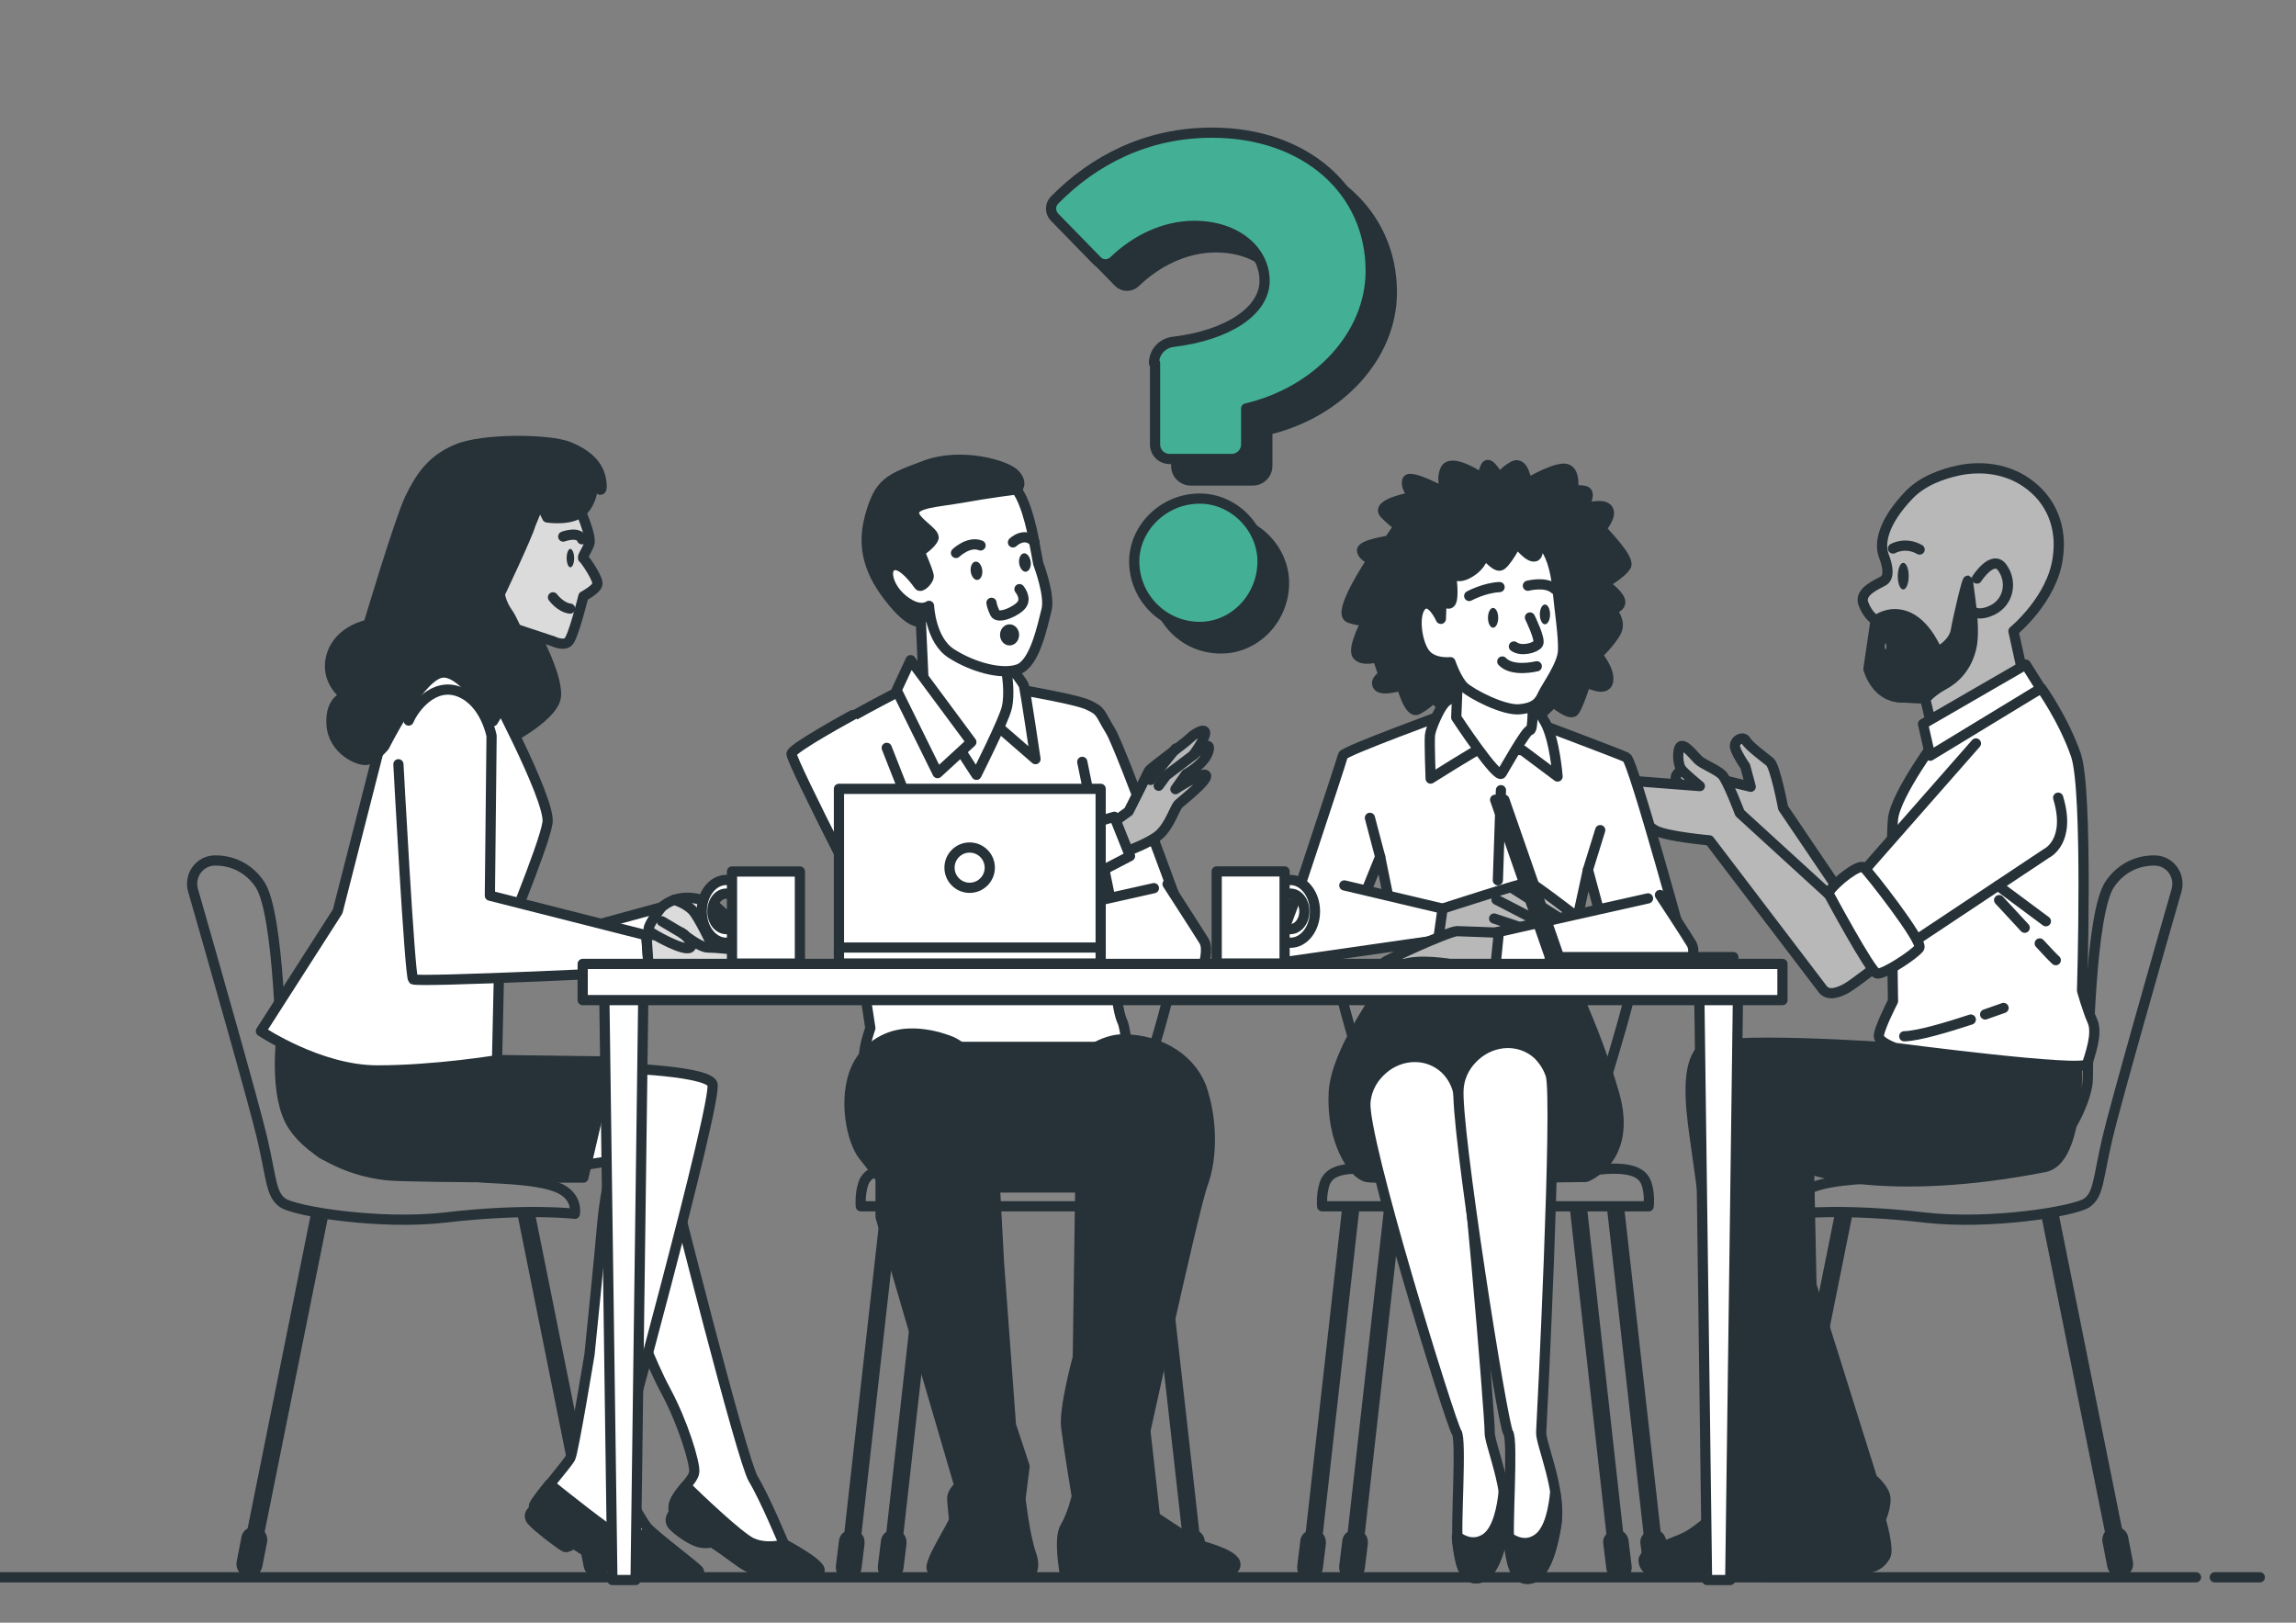 <svg width="225" height="159" viewBox="0 0 225 159" fill="none" xmlns="http://www.w3.org/2000/svg">
<rect x="0" y="0" width="225" height="159" fill="#808080" stroke="none"/>
<g clip-path="url(#clip0_58_1072)">
<path d="M217.041 154.552H221.455" stroke="#263238" stroke-miterlimit="10" stroke-linecap="round" stroke-linejoin="round"/>
<path d="M-9.643 154.552H215.202" stroke="#263238" stroke-miterlimit="10" stroke-linecap="round" stroke-linejoin="round"/>
<path d="M206.508 153.515L206.04 151.107C205.973 150.739 206.073 150.371 206.274 150.104L199.72 117.528L201.392 117.193L207.946 149.769C208.247 149.936 208.481 150.237 208.548 150.605L209.016 153.013C209.15 153.649 208.749 154.284 208.147 154.485C208.113 154.485 208.046 154.518 208.013 154.518C207.311 154.652 206.642 154.217 206.508 153.515Z" fill="#263238"/>
<path d="M175.042 153.515L175.51 151.107C175.577 150.739 175.476 150.371 175.276 150.104L181.83 117.528L180.158 117.193L173.604 149.802C173.303 149.97 173.069 150.271 173.002 150.639L172.534 153.047C172.4 153.682 172.801 154.318 173.403 154.518C173.437 154.518 173.504 154.552 173.537 154.552C174.239 154.652 174.908 154.217 175.042 153.515Z" fill="#263238"/>
<path d="M211.19 84.316C212.661 84.35 213.698 85.788 213.296 87.226C211.691 92.811 207.277 108.263 206.508 111.574C205.572 115.621 205.672 117.026 204.502 117.862C203.298 118.698 194.972 120.036 188.585 119.3C180.626 118.364 175.878 118.932 175.878 118.932C175.878 118.932 175.51 117.16 177.65 116.324C179.79 115.487 183.836 115.487 184.773 115.387C185.709 115.253 198.784 114.317 200.69 113.012C202.596 111.708 204.602 107.661 204.602 105.654C204.602 103.648 204.836 89.5 206.742 86.657C207.913 84.918 209.651 84.283 211.19 84.316Z" fill="#858585" stroke="#263238" stroke-miterlimit="10" stroke-linecap="round" stroke-linejoin="round"/>
<path d="M180.559 87.761L174.741 79.165C174.741 79.165 173.972 75.085 173.437 74.65C172.902 74.216 171.363 73.078 171.096 72.577C170.828 72.042 169.792 72.577 170.059 73.346C170.327 74.115 171.029 75.085 171.029 75.085L171.564 77.092L164.809 75.453C164.809 75.453 163.84 75.988 164.375 76.59C164.91 77.192 166.113 77.727 166.113 77.727L168.12 80.771L179.757 94.216L183.067 90.236L180.559 87.761Z" fill="#B8B8B8" stroke="#263238" stroke-miterlimit="10" stroke-linecap="round" stroke-linejoin="round"/>
<path d="M176.48 122.611L183.468 144.886C183.468 144.886 184.773 145.956 184.773 146.893C184.773 147.829 184.304 148.9 184.304 148.9C184.304 148.9 185.14 151.742 184.773 152.445C184.405 153.147 183.702 153.615 183 153.615C182.298 153.615 178.854 153.615 178.854 153.615L174.574 123.882L176.48 122.611Z" fill="#263238" stroke="#263238" stroke-miterlimit="10" stroke-linecap="round" stroke-linejoin="round"/>
<path d="M185.675 102.678C185.675 102.678 167.953 101.373 166.648 102.945C165.344 104.484 165.578 107.828 166.047 111.173C166.515 114.517 170.427 142.478 170.427 142.478C170.427 142.478 168.287 144.016 168.287 144.518C168.287 144.986 168.989 147.628 168.989 147.628C168.989 147.628 166.615 149.903 165.211 150.605C163.773 151.307 161.064 152.043 161.064 152.879C161.064 153.715 162 154.317 163.305 154.317C164.609 154.317 177.984 154.786 178.82 154.317C179.656 153.849 180.124 151.575 179.991 150.605C179.857 149.635 178.82 146.893 178.82 146.893C178.82 146.893 178.687 145.588 178.82 144.016C178.954 142.444 177.75 137.461 177.75 137.461L177.282 114.517C177.282 114.517 184.672 117.427 200.389 114.35C201.358 114.149 202.629 113.146 203.231 108.965C203.833 104.785 203.365 104.149 203.365 104.149L185.675 102.678Z" fill="#263238" stroke="#263238" stroke-miterlimit="10" stroke-linecap="round" stroke-linejoin="round"/>
<path d="M189.855 104.484C189.855 104.484 198.015 109.801 199.085 111.34" stroke="#263238" stroke-miterlimit="10" stroke-linecap="round" stroke-linejoin="round"/>
<path d="M194.838 106.256L198.382 109.333" stroke="#263238" stroke-miterlimit="10" stroke-linecap="round" stroke-linejoin="round"/>
<path d="M189.922 72.242C189.922 72.242 185.776 77.794 185.508 80.236C185.241 82.677 185.508 98.096 185.508 98.096C185.508 98.096 183.937 101.139 184.137 101.641C184.304 102.176 185.709 102.678 185.709 102.678C185.709 102.678 204.268 105.119 204.535 104.25C204.803 103.38 205.572 101.306 205.07 100.102C204.535 98.898 204.034 97.059 204.034 97.059C204.034 97.059 204.635 77.46 203.432 73.981C202.228 70.503 200.054 67.46 200.054 67.46L189.922 72.242Z" fill="white" stroke="#263238" stroke-miterlimit="10" stroke-linecap="round" stroke-linejoin="round"/>
<path d="M198.55 47.258C196.643 45.954 194.236 45.62 191.962 46.088C190.39 46.422 188.451 47.091 187.113 48.462C184.438 51.239 184.171 53.312 184.605 54.449C185.04 55.586 185.14 56.523 184.605 56.891C184.07 57.225 182.164 57.928 182.599 59.132C183.034 60.336 183.803 60.77 183.803 60.77L183.101 65.553C183.101 65.553 183.803 68.229 186.21 68.329C188.652 68.43 188.652 68.43 188.652 68.43L189.354 71.373L198.282 66.255L197.312 61.841C197.312 61.841 201.124 58.73 201.659 54.65C202.094 51.707 201.057 48.964 198.55 47.258Z" fill="#B8B8B8" stroke="#263238" stroke-miterlimit="10" stroke-linecap="round" stroke-linejoin="round"/>
<path d="M193.734 56.69C193.734 56.69 195.306 54.248 196.242 55.653C197.212 57.025 196.844 59.031 195.206 59.8C193.567 60.57 192.965 59.633 192.965 59.633" fill="#B8B8B8"/>
<path d="M193.734 56.69C193.734 56.69 195.306 54.248 196.242 55.653C197.212 57.025 196.844 59.031 195.206 59.8C193.567 60.57 192.965 59.633 192.965 59.633" stroke="#263238" stroke-miterlimit="10" stroke-linecap="round" stroke-linejoin="round"/>
<path d="M190.424 67.125C191.561 66.523 192.765 65.386 193.199 63.379C193.634 61.373 192.865 57.56 192.865 56.958C192.865 56.356 191.895 60.436 191.661 61.807C191.394 63.178 189.855 63.881 189.855 63.881C189.855 63.881 188.886 61.372 187.08 60.503C185.274 59.633 183.87 60.77 183.87 60.77L183.167 65.553C183.167 65.553 183.87 68.229 186.277 68.329C188.718 68.43 188.718 68.43 188.718 68.43C188.718 68.43 189.32 67.727 190.424 67.125Z" fill="#263238" stroke="#263238" stroke-miterlimit="10" stroke-linecap="round" stroke-linejoin="round"/>
<path d="M185.308 63.346C185.308 63.948 185.074 64.416 184.773 64.416C184.472 64.416 184.238 63.914 184.238 63.346C184.238 62.744 184.472 62.276 184.773 62.276C185.074 62.242 185.308 62.744 185.308 63.346Z" fill="white" stroke="#263238" stroke-miterlimit="10" stroke-linecap="round" stroke-linejoin="round"/>
<path d="M187.046 56.456C187.046 57.158 186.812 57.76 186.511 57.76C186.21 57.76 185.976 57.192 185.976 56.456C185.976 55.754 186.21 55.152 186.511 55.152C186.812 55.152 187.046 55.72 187.046 56.456Z" fill="#263238"/>
<path d="M185.508 53.747C185.508 53.747 186.712 53.044 188.116 53.847" stroke="#263238" stroke-miterlimit="10" stroke-linecap="round" stroke-linejoin="round"/>
<path d="M198.516 65.118L188.451 70.938L189.153 74.048L199.987 67.46L198.516 65.118Z" fill="white" stroke="#263238" stroke-miterlimit="10" stroke-linecap="round" stroke-linejoin="round"/>
<path d="M180.191 88.53L170.494 79.667C170.494 79.667 169.29 76.456 168.755 75.921C168.22 75.386 166.849 74.885 166.414 74.45C165.98 74.015 165.043 72.811 164.676 73.145C164.341 73.48 164.408 74.951 164.776 75.386C165.11 75.821 166.582 77.025 166.582 77.025L157.486 76.323C157.486 76.323 156.717 76.757 157.386 77.359C158.088 77.962 158.757 78.329 158.757 78.329C158.757 78.329 161.098 80.771 162.234 81.373C163.371 81.975 167.518 82.343 167.518 82.343C167.518 82.343 178.085 96.223 178.62 96.925C179.155 97.627 180.191 97.26 180.96 96.825C181.73 96.39 184.505 94.216 184.505 94.216L180.191 88.53Z" fill="#B8B8B8" stroke="#263238" stroke-miterlimit="10" stroke-linecap="round" stroke-linejoin="round"/>
<path d="M193.634 72.844L180.526 87.761L184.505 94.283L200.556 83.614C200.556 83.614 202.997 82.477 201.693 78.162" fill="white"/>
<path d="M193.634 72.844L180.526 87.761L184.505 94.283L200.556 83.614C200.556 83.614 202.997 82.477 201.693 78.162" stroke="#263238" stroke-miterlimit="10" stroke-linecap="round" stroke-linejoin="round"/>
<path d="M195.808 86.791L200.489 90.269" stroke="#263238" stroke-miterlimit="10" stroke-linecap="round" stroke-linejoin="round"/>
<path d="M199.887 92.443C200.623 93.246 201.225 93.882 201.459 94.082" stroke="#263238" stroke-miterlimit="10" stroke-linecap="round" stroke-linejoin="round"/>
<path d="M195.908 88.196C195.908 88.196 197.112 89.5 198.416 90.905" stroke="#263238" stroke-miterlimit="10" stroke-linecap="round" stroke-linejoin="round"/>
<path d="M193.132 99.902C190.892 100.637 188.016 101.507 186.612 101.54" stroke="#263238" stroke-miterlimit="10" stroke-linecap="round" stroke-linejoin="round"/>
<path d="M196.343 98.765C196.343 98.765 195.607 99.032 194.537 99.4" stroke="#263238" stroke-miterlimit="10" stroke-linecap="round" stroke-linejoin="round"/>
<path d="M179.155 87.493C179.155 87.493 183.301 95.219 183.937 95.387C184.538 95.554 187.682 93.48 188.083 92.878C188.518 92.276 183.067 85.32 182.632 84.985C182.198 84.651 179.957 86.289 179.155 87.493Z" fill="white" stroke="#263238" stroke-miterlimit="10" stroke-linecap="round" stroke-linejoin="round"/>
<path d="M133.343 117.26L131.671 117.059L127.959 150.103C127.658 150.304 127.458 150.605 127.424 151.007L127.123 153.448C127.056 154.15 127.525 154.786 128.227 154.853C128.294 154.853 128.327 154.853 128.361 154.853C128.996 154.853 129.531 154.385 129.631 153.716L129.932 151.274C129.966 150.906 129.865 150.538 129.631 150.304L133.343 117.26Z" fill="#263238"/>
<path d="M137.456 117.26L135.784 117.059L132.072 150.103C131.771 150.304 131.571 150.605 131.537 151.007L131.236 153.448C131.169 154.15 131.638 154.786 132.34 154.853C132.407 154.853 132.44 154.853 132.474 154.853C133.109 154.853 133.644 154.385 133.744 153.716L134.045 151.274C134.079 150.906 133.978 150.538 133.744 150.304L137.456 117.26Z" fill="#263238"/>
<path d="M163.572 153.415L163.271 150.973C163.238 150.605 163.037 150.271 162.736 150.07L159.024 117.059L157.352 117.26L161.064 150.304C160.83 150.572 160.696 150.906 160.763 151.274L161.064 153.716C161.131 154.351 161.699 154.853 162.335 154.853C162.368 154.853 162.435 154.853 162.469 154.853C163.137 154.752 163.639 154.117 163.572 153.415Z" fill="#263238"/>
<path d="M159.894 153.415L159.593 150.973C159.559 150.605 159.359 150.271 159.058 150.07L155.379 117.059L153.707 117.26L157.419 150.304C157.185 150.572 157.051 150.906 157.118 151.274L157.419 153.716C157.486 154.351 158.055 154.853 158.69 154.853C158.723 154.853 158.79 154.853 158.824 154.853C159.492 154.752 159.994 154.117 159.894 153.415Z" fill="#263238"/>
<path d="M159.426 86.758C157.787 84.416 154.711 84.149 151.634 84.483C147.622 84.952 143.542 84.952 139.529 84.483C136.453 84.149 133.376 84.416 131.738 86.758C130.032 89.299 130.467 92.276 130.902 95.253C132.607 102.878 135.149 108.966 136.419 116.19C138.994 116.19 144.411 116.691 145.582 116.792C146.752 116.691 152.169 116.19 154.744 116.19C156.015 108.966 158.556 102.912 160.262 95.253C160.696 92.276 161.131 89.333 159.426 86.758Z" fill="#858585" stroke="#263238" stroke-miterlimit="10" stroke-linecap="round" stroke-linejoin="round"/>
<path d="M161.365 116.022C161.031 114.986 159.994 114.183 156.215 114.651C152.838 115.052 146.819 115.186 145.582 115.22C144.344 115.186 138.325 115.052 134.948 114.651C131.169 114.183 130.133 114.986 129.798 116.022C129.464 117.059 129.564 118.196 129.564 118.196H145.548H161.566C161.566 118.196 161.699 117.059 161.365 116.022Z" fill="#858585" stroke="#263238" stroke-miterlimit="10" stroke-linecap="round" stroke-linejoin="round"/>
<path d="M142.204 69.767C142.204 69.767 131.671 73.614 131.604 74.015C131.537 74.416 125.585 92.31 125.585 92.31L131.604 92.945L135.249 83.948L137.356 94.283H153.641L155.614 85.219L158.121 94.484H165.478C165.478 94.484 160.061 74.55 159.392 74.216C158.723 73.881 149.528 70.436 149.528 70.436L142.204 69.767Z" fill="white" stroke="#263238" stroke-miterlimit="10" stroke-linecap="round" stroke-linejoin="round"/>
<path d="M155.614 85.219L156.817 81.34" stroke="#263238" stroke-miterlimit="10" stroke-linecap="round" stroke-linejoin="round"/>
<path d="M135.249 83.948L134.246 80.135" stroke="#263238" stroke-miterlimit="10" stroke-linecap="round" stroke-linejoin="round"/>
<path d="M147.086 77.426L146.786 86.256" stroke="#263238" stroke-miterlimit="10" stroke-linecap="round" stroke-linejoin="round"/>
<path d="M141.803 48.396C141.803 48.396 138.024 46.289 137.891 47.125C137.757 47.994 138.626 48.663 138.626 48.663C138.626 48.663 134.647 49.332 135.717 50.369C136.787 51.439 137.122 51.506 137.122 51.506L136.118 52.978C136.118 52.978 133.343 53.379 133.477 53.981C133.61 54.583 134.48 54.851 134.48 54.851C134.48 54.851 130.969 60.068 132.239 60.536C133.51 61.005 134.012 60.67 134.012 60.67C134.012 60.67 132.474 63.513 133.009 64.182C133.544 64.851 134.981 64.383 134.981 64.383L135.583 66.155C135.583 66.155 134.647 66.69 135.048 67.225C135.45 67.761 137.356 67.159 137.356 67.159C137.356 67.159 138.091 69.935 138.894 69.533C139.696 69.132 140.432 68.396 140.432 68.396C140.432 68.396 142.338 70.102 142.739 70.302C143.141 70.503 144.311 69.567 144.311 69.567C144.311 69.567 148.558 71.607 149.528 71.105C150.531 70.57 152.236 68.797 152.236 68.797C152.236 68.797 153.875 70.202 154.276 69.667C154.677 69.132 155.413 66.824 155.413 66.824C155.413 66.824 157.386 67.894 157.586 66.757C157.787 65.62 156.516 64.182 156.516 64.182C156.516 64.182 157.787 62.978 158.356 61.941C158.957 60.871 157.887 59.767 157.887 59.767C157.887 59.767 158.957 59.5 158.757 58.831C158.556 58.162 157.185 57.192 157.185 57.192C157.185 57.192 159.024 56.122 159.359 55.419C159.693 54.683 157.118 52.108 156.985 51.907C156.851 51.707 157.988 50.636 157.586 49.934C157.185 49.198 155.078 49.867 155.078 49.867C155.078 49.867 156.082 48.228 155.279 48.095C154.477 47.961 154.142 48.095 154.142 48.095C154.142 48.095 154.477 45.921 153.273 45.921C152.069 45.921 149.628 47.392 149.628 47.392C149.628 47.392 149.36 45.085 148.29 45.687C147.22 46.289 146.953 46.958 146.953 46.958C146.953 46.958 145.95 45.051 145.615 45.687C145.281 46.355 145.281 46.891 145.281 46.891C145.281 46.891 142.238 44.783 141.636 46.021C141.134 47.158 141.803 48.396 141.803 48.396Z" fill="#263238" stroke="#263238" stroke-miterlimit="10" stroke-linecap="round" stroke-linejoin="round"/>
<path d="M143.107 68.195C143.107 68.195 142.037 68.329 141.536 68.931C141.001 69.533 140.198 71.373 140.131 72.041C140.064 72.71 140.198 76.289 140.198 76.289C140.198 76.289 144.712 73.446 145.147 73.312C145.615 73.179 149.193 73.513 149.193 73.513L152.637 76.088C152.637 76.088 152.37 72.51 151.434 70.804C150.497 69.098 149.661 68.697 149.661 68.697L143.107 68.195Z" fill="white" stroke="#263238" stroke-miterlimit="10" stroke-linecap="round" stroke-linejoin="round"/>
<path d="M142.907 65.219L142.706 70.302C142.706 70.302 146.752 76.456 147.153 75.787C147.555 75.119 149.594 71.473 149.929 71.54C150.263 71.607 150.196 68.764 150.196 68.764L142.907 65.219Z" fill="white" stroke="#263238" stroke-miterlimit="10" stroke-linecap="round" stroke-linejoin="round"/>
<path d="M141.201 60.637C141.201 60.637 140.265 58.529 139.362 59.299C138.426 60.102 138.827 62.944 139.63 64.015C140.432 65.085 142.137 64.884 142.137 64.884C142.137 64.884 142.739 66.657 143.475 67.326C144.211 67.995 147.321 69.633 148.892 69.5C150.464 69.366 150.865 68.764 151.2 68.028C151.534 67.292 153.106 65.185 153.172 63.781C153.239 62.376 152.838 59.867 152.637 57.76C152.437 55.653 151.902 54.048 151.099 53.312C150.297 52.576 151.032 54.315 150.43 54.516C149.829 54.717 148.658 53.178 148.658 53.178C148.658 53.178 147.521 55.285 147.02 55.419C146.485 55.553 145.448 54.215 145.448 54.215C145.448 54.215 145.314 55.352 143.977 56.121C142.639 56.924 142.137 55.988 142.137 55.988C142.137 55.988 142.472 57.827 142.271 58.764C142.071 59.7 141.268 58.63 141.268 58.63L141.201 60.637Z" fill="white" stroke="#263238" stroke-miterlimit="10" stroke-linecap="round" stroke-linejoin="round"/>
<path d="M149.929 60.503C149.929 60.503 150.999 62.677 150.731 63.078C150.464 63.48 149.093 63.881 148.357 63.346" stroke="#263238" stroke-miterlimit="10" stroke-linecap="round" stroke-linejoin="round"/>
<path d="M150.598 65.286C150.598 65.286 148.223 65.888 147.22 64.817" stroke="#263238" stroke-miterlimit="10" stroke-linecap="round" stroke-linejoin="round"/>
<path d="M143.977 58.396C143.977 58.396 145.448 57.593 146.953 57.526" stroke="#263238" stroke-miterlimit="10" stroke-linecap="round" stroke-linejoin="round"/>
<path d="M149.728 57.392C149.728 57.392 151.5 56.924 152.37 57.727" stroke="#263238" stroke-miterlimit="10" stroke-linecap="round" stroke-linejoin="round"/>
<path d="M146.317 61.506C146.594 61.506 146.819 61.072 146.819 60.536C146.819 60.001 146.594 59.566 146.317 59.566C146.04 59.566 145.816 60.001 145.816 60.536C145.816 61.072 146.04 61.506 146.317 61.506Z" fill="#263238"/>
<path d="M151.4 61.172C151.677 61.172 151.902 60.737 151.902 60.202C151.902 59.666 151.677 59.232 151.4 59.232C151.123 59.232 150.899 59.666 150.899 60.202C150.899 60.737 151.123 61.172 151.4 61.172Z" fill="#263238"/>
<path d="M137.356 94.283C137.356 94.283 130.935 102.276 130.701 107.059C130.467 111.808 132.607 115.019 133.911 115.32C135.216 115.621 155.413 115.32 155.413 115.32C155.413 115.32 160.027 113.648 158.188 107.193C156.349 100.771 153.005 94.015 153.005 94.015L137.356 94.283Z" fill="#263238" stroke="#263238" stroke-miterlimit="10" stroke-linecap="round" stroke-linejoin="round"/>
<path d="M141.569 104.685C139.83 103.113 137.222 103.246 135.483 104.785C134.681 105.487 133.945 106.524 133.811 107.962C133.443 111.441 142.204 139.635 142.739 140.337C143.274 141.04 142.606 149.736 142.873 151.374C143.107 152.98 143.341 154.619 144.645 154.652C145.95 154.686 146.886 152.88 147.454 149.468C148.023 146.057 145.916 141.408 145.983 140.304C146.05 139.2 143.542 109.166 142.84 106.758C142.572 105.855 142.104 105.186 141.569 104.685Z" fill="white" stroke="#263238" stroke-miterlimit="10" stroke-linecap="round" stroke-linejoin="round"/>
<path d="M145.649 150.706C144.512 151.508 143.408 151.007 142.773 150.538C142.773 150.906 142.806 151.174 142.84 151.374C143.074 152.98 143.308 154.619 144.612 154.652C145.916 154.686 146.852 152.88 147.421 149.468C147.588 148.431 147.521 147.294 147.354 146.157C147.22 147.562 146.819 149.869 145.649 150.706Z" fill="#263238" stroke="#263238" stroke-miterlimit="10" stroke-linecap="round" stroke-linejoin="round"/>
<path d="M150.698 103.313C148.959 101.741 146.351 101.875 144.612 103.414C143.809 104.116 143.074 105.153 142.94 106.591C142.572 110.069 147.254 139.668 147.789 140.371C148.324 141.073 147.655 149.769 147.922 151.408C148.157 153.013 148.391 154.652 149.695 154.686C150.999 154.719 151.935 152.913 152.504 149.501C153.072 146.09 150.965 141.441 151.032 140.337C151.099 139.234 152.671 107.795 151.969 105.353C151.701 104.517 151.233 103.848 150.698 103.313Z" fill="white" stroke="#263238" stroke-miterlimit="10" stroke-linecap="round" stroke-linejoin="round"/>
<path d="M150.698 150.772C149.561 151.575 148.457 151.073 147.822 150.605C147.822 150.973 147.856 151.241 147.889 151.441C148.123 153.047 148.357 154.686 149.661 154.719C150.965 154.752 151.902 152.946 152.47 149.535C152.637 148.498 152.571 147.361 152.403 146.224C152.27 147.629 151.902 149.936 150.698 150.772Z" fill="#263238" stroke="#263238" stroke-miterlimit="10" stroke-linecap="round" stroke-linejoin="round"/>
<path d="M141.368 89.032C141.368 89.032 149.494 86.39 149.862 86.457C150.23 86.523 154.309 89.667 154.309 89.667L146.719 91.34C146.719 91.34 141.302 92.443 140.934 92.075C140.566 91.741 140.867 89.4 141.368 89.032Z" fill="#B8B8B8" stroke="#263238" stroke-miterlimit="10" stroke-linecap="round" stroke-linejoin="round"/>
<path d="M146.418 90.002L149.929 91.172" stroke="#263238" stroke-miterlimit="10" stroke-linecap="round" stroke-linejoin="round"/>
<path d="M146.652 88.162L150.731 90.269" stroke="#263238" stroke-miterlimit="10" stroke-linecap="round" stroke-linejoin="round"/>
<path d="M148.257 87.059L152.637 89.835" stroke="#263238" stroke-miterlimit="10" stroke-linecap="round" stroke-linejoin="round"/>
<path d="M131.738 86.758L141.368 89.032L140.934 92.109L125.552 94.316C125.117 94.383 124.749 93.948 124.916 93.514L127.357 86.992" fill="white"/>
<path d="M131.738 86.758L141.368 89.032L140.934 92.109L125.552 94.316C125.117 94.383 124.749 93.948 124.916 93.514L127.357 86.992" stroke="#263238" stroke-miterlimit="10" stroke-linecap="round" stroke-linejoin="round"/>
<path d="M147.22 91.406C147.22 91.406 143.174 91.239 142.773 91.239C142.372 91.239 140.198 92.142 138.927 92.711C137.657 93.279 135.784 94.149 135.617 94.316C135.817 94.484 136.085 94.584 136.352 94.584L137.489 94.517C138.961 93.948 141.803 94.383 142.84 94.584C144.211 94.885 145.013 94.584 145.147 94.584C145.314 94.584 146.953 94.651 146.953 94.651L147.22 91.406Z" fill="#B8B8B8" stroke="#263238" stroke-miterlimit="10" stroke-linecap="round" stroke-linejoin="round"/>
<path d="M161.499 88.028L146.886 91.306L146.551 94.651H165.712C165.712 94.651 166.18 93.213 165.779 92.51C165.378 91.808 162.669 87.694 162.669 87.694" fill="white"/>
<path d="M161.499 88.028L146.886 91.306L146.551 94.651H165.712C165.712 94.651 166.18 93.213 165.779 92.51C165.378 91.808 162.669 87.694 162.669 87.694" stroke="#263238" stroke-miterlimit="10" stroke-linecap="round" stroke-linejoin="round"/>
<path d="M88.133 117.26L86.461 117.059L82.749 150.103C82.448 150.304 82.248 150.605 82.214 151.007L81.913 153.448C81.847 154.15 82.315 154.786 83.017 154.853C83.084 154.853 83.117 154.853 83.151 154.853C83.786 154.853 84.321 154.385 84.421 153.716L84.722 151.274C84.756 150.906 84.655 150.538 84.421 150.304L88.133 117.26Z" fill="#263238"/>
<path d="M92.246 117.26L90.574 117.059L86.862 150.103C86.561 150.304 86.361 150.605 86.327 151.007L86.026 153.448C85.96 154.15 86.428 154.786 87.13 154.853C87.197 154.853 87.23 154.853 87.264 154.853C87.899 154.853 88.434 154.385 88.534 153.716L88.835 151.274C88.869 150.906 88.768 150.538 88.534 150.304L92.246 117.26Z" fill="#263238"/>
<path d="M118.362 153.415L118.061 150.973C118.028 150.605 117.827 150.271 117.526 150.07L113.814 117.059L112.142 117.26L115.854 150.304C115.62 150.572 115.486 150.906 115.553 151.274L115.854 153.716C115.921 154.351 116.49 154.853 117.125 154.853C117.158 154.853 117.225 154.853 117.259 154.853C117.927 154.752 118.429 154.117 118.362 153.415Z" fill="#263238"/>
<path d="M114.684 153.415L114.383 150.973C114.349 150.605 114.149 150.271 113.848 150.07L110.17 117.059L108.498 117.26L112.209 150.304C111.975 150.572 111.842 150.906 111.908 151.274L112.209 153.716C112.276 154.351 112.845 154.853 113.48 154.853C113.513 154.853 113.58 154.853 113.614 154.853C114.283 154.752 114.784 154.117 114.684 153.415Z" fill="#263238"/>
<path d="M114.216 86.758C112.577 84.416 109.501 84.149 106.424 84.483C102.412 84.952 98.332 84.952 94.319 84.483C91.243 84.149 88.166 84.416 86.528 86.758C84.823 89.299 85.257 92.276 85.692 95.253C87.397 102.878 89.939 108.966 91.21 116.19C93.784 116.19 99.201 116.691 100.372 116.792C101.542 116.691 106.959 116.19 109.534 116.19C110.805 108.966 113.346 102.912 115.052 95.253C115.486 92.276 115.921 89.333 114.216 86.758Z" fill="#858585" stroke="#263238" stroke-miterlimit="10" stroke-linecap="round" stroke-linejoin="round"/>
<path d="M116.155 116.022C115.821 114.986 114.784 114.183 111.006 114.651C107.628 115.052 101.609 115.186 100.372 115.22C99.135 115.186 93.115 115.052 89.738 114.651C85.96 114.183 84.923 114.986 84.588 116.022C84.254 117.059 84.354 118.196 84.354 118.196H100.372H116.356C116.389 118.196 116.49 117.059 116.155 116.022Z" fill="#858585" stroke="#263238" stroke-miterlimit="10" stroke-linecap="round" stroke-linejoin="round"/>
<path d="M88.468 67.56C88.468 67.56 81.445 71.139 81.178 71.741C80.91 72.343 85.291 100.738 85.291 100.738C85.291 100.738 84.756 102.276 84.689 103.18C84.622 104.116 84.622 104.718 84.622 104.718H110.671C110.671 104.718 110.337 100.805 110.002 100.136C109.668 99.467 109.467 97.895 109.467 97.895L108.464 91.407L116.356 91.206C116.356 91.206 109.869 73.279 108.799 71.573C107.728 69.834 107.996 69.701 106.625 69.065C105.221 68.396 97.262 67.125 97.262 67.125L88.468 67.56Z" fill="white" stroke="#263238" stroke-miterlimit="10" stroke-linecap="round" stroke-linejoin="round"/>
<path d="M110.471 102.577H85.659V113.079L88.2 116.357H111.34L110.471 102.577Z" fill="#263238" stroke="#263238" stroke-miterlimit="10" stroke-linecap="round" stroke-linejoin="round"/>
<path d="M88.2 101.373C88.2 101.373 85.291 101.708 83.92 104.651C82.582 107.594 83.452 111.808 84.622 113.247C85.792 114.685 86.294 115.487 86.294 115.487V119.233L94.018 145.588C94.018 145.588 93.316 146.224 93.316 146.792C93.316 147.361 93.483 148.532 93.483 148.933C93.483 149.334 90.875 153.247 91.343 153.783C91.811 154.351 92.915 154.351 92.915 154.351H100.639C100.639 154.351 101.676 154.117 101.041 152.278C100.405 150.438 100.004 146.859 100.004 146.859L100.405 143.682L99.068 139.635L97.897 123.715L97.028 107.561C97.028 107.561 95.858 103.012 93.015 101.975C90.173 100.905 88.2 101.373 88.2 101.373Z" fill="#263238" stroke="#263238" stroke-miterlimit="10" stroke-linecap="round" stroke-linejoin="round"/>
<path d="M101.843 107.528C101.843 107.528 106.224 101.842 110.036 101.842C113.848 101.842 116.958 103.949 117.861 106.959C118.797 109.969 118.797 113.481 117.861 116.023C116.924 118.565 111.507 143.582 111.507 143.582C111.507 143.582 112.544 144.853 112.544 145.321C112.544 145.789 111.842 147.762 111.842 147.762L117.359 151.375C117.359 151.375 120.703 152.177 121.037 153.114C121.372 154.05 119.298 154.385 119.298 154.385H104.385C104.385 154.385 103.682 150.773 104.385 149.635C105.087 148.498 105.521 146.625 105.521 146.625C105.521 146.625 104.719 141.742 104.485 139.869C104.251 137.996 105.622 133.013 105.622 133.013L105.956 109.869" fill="#263238"/>
<path d="M101.843 107.528C101.843 107.528 106.224 101.842 110.036 101.842C113.848 101.842 116.958 103.949 117.861 106.959C118.797 109.969 118.797 113.481 117.861 116.023C116.924 118.565 111.507 143.582 111.507 143.582C111.507 143.582 112.544 144.853 112.544 145.321C112.544 145.789 111.842 147.762 111.842 147.762L117.359 151.375C117.359 151.375 120.703 152.177 121.037 153.114C121.372 154.05 119.298 154.385 119.298 154.385H104.385C104.385 154.385 103.682 150.773 104.385 149.635C105.087 148.498 105.521 146.625 105.521 146.625C105.521 146.625 104.719 141.742 104.485 139.869C104.251 137.996 105.622 133.013 105.622 133.013L105.956 109.869" stroke="#263238" stroke-miterlimit="10" stroke-linecap="round" stroke-linejoin="round"/>
<path d="M109.099 89.467L106.057 74.65" stroke="#263238" stroke-miterlimit="10" stroke-linecap="round" stroke-linejoin="round"/>
<path d="M97.931 71.306L101.475 74.383C101.475 74.383 100.472 67.593 100.338 67.192C100.205 66.791 98.9 65.185 98.9 65.185L97.931 71.306Z" fill="white" stroke="#263238" stroke-miterlimit="10" stroke-linecap="round" stroke-linejoin="round"/>
<path d="M90.24 60.904L90.474 66.088C90.474 66.088 90.139 66.222 90.909 68.095C91.711 69.935 95.69 75.921 95.69 75.921C95.69 75.921 98.365 70.637 98.666 69.333C98.967 68.028 98.7 66.289 98.7 66.289L98.8 65.252L93.483 63.413L90.942 58.195L90.24 60.904Z" fill="white" stroke="#263238" stroke-miterlimit="10" stroke-linecap="round" stroke-linejoin="round"/>
<path d="M89.237 64.684L87.866 67.627L91.878 75.754L95.189 72.71L89.237 64.684Z" fill="white" stroke="#263238" stroke-miterlimit="10" stroke-linecap="round" stroke-linejoin="round"/>
<path d="M99.603 47.961C99.603 47.961 100.305 47.459 99.502 46.523C98.7 45.586 94.186 44.282 90.641 45.62C87.096 46.958 86.16 47.225 85.224 50.737C84.287 54.282 85.725 56.858 87.565 59.065C89.404 61.272 90.24 60.904 90.24 60.904L91.477 58.162L92.012 53.814L97.195 49.834L99.603 47.961Z" fill="#263238" stroke="#263238" stroke-miterlimit="10" stroke-linecap="round" stroke-linejoin="round"/>
<path d="M90.039 57.326C90.039 57.326 88.534 55.118 87.565 55.386C86.561 55.62 86.963 57.593 88.568 58.831C90.173 60.068 91.042 59.366 91.042 59.366C91.042 59.366 91.176 62.744 93.249 64.048C95.289 65.353 98.131 66.155 99.77 65.587C101.408 65.052 102.178 61.239 102.545 59.801C102.947 58.362 101.743 55.219 101.743 55.219L101.342 53.078C101.342 53.078 100.74 49.399 99.603 47.961C99.603 47.961 96.861 48.295 94.319 48.764C91.778 49.198 89.738 49.265 89.571 50.168C89.437 51.071 91.711 52.175 91.477 52.744C91.243 53.346 90.24 53.948 90.173 54.081C90.139 54.215 91.076 56.188 91.009 56.523C90.975 56.857 90.24 57.66 90.039 57.326Z" fill="white" stroke="#263238" stroke-miterlimit="10" stroke-linecap="round" stroke-linejoin="round"/>
<path d="M95.796 56.823C96.108 56.787 96.314 56.356 96.257 55.86C96.199 55.365 95.9 54.993 95.588 55.029C95.276 55.065 95.07 55.496 95.127 55.991C95.184 56.486 95.484 56.859 95.796 56.823Z" fill="#263238"/>
<path d="M101.007 55.051C101.074 55.553 100.84 55.988 100.539 56.021C100.238 56.055 99.937 55.687 99.87 55.185C99.803 54.684 100.037 54.249 100.338 54.215C100.639 54.182 100.94 54.55 101.007 55.051Z" fill="#263238"/>
<path d="M99.904 57.727C99.904 57.727 100.606 58.563 100.138 59.232C99.703 59.868 97.797 60.737 97.496 60.068C97.195 59.433 97.162 59.065 97.162 59.065" stroke="#263238" stroke-miterlimit="10" stroke-linecap="round" stroke-linejoin="round"/>
<path d="M98.934 62.744C99.174 62.744 99.369 62.504 99.369 62.209C99.369 61.913 99.174 61.674 98.934 61.674C98.694 61.674 98.499 61.913 98.499 62.209C98.499 62.504 98.694 62.744 98.934 62.744Z" fill="#263238" stroke="#263238" stroke-miterlimit="10" stroke-linecap="round" stroke-linejoin="round"/>
<path d="M99.268 53.145C99.268 53.145 100.405 52.041 101.375 53.112" stroke="#263238" stroke-miterlimit="10" stroke-linecap="round" stroke-linejoin="round"/>
<path d="M93.684 54.182C93.684 54.182 94.921 52.978 96.092 53.446" stroke="#263238" stroke-miterlimit="10" stroke-linecap="round" stroke-linejoin="round"/>
<path d="M96.593 90.872C96.593 90.872 91.945 90.704 91.477 90.704C91.009 90.704 88.534 91.775 87.063 92.41C85.592 93.046 83.418 94.082 83.251 94.25C83.485 94.45 83.786 94.551 84.12 94.551L85.424 94.484C87.096 93.815 90.407 94.317 91.611 94.584C93.182 94.918 94.085 94.584 94.286 94.584C94.487 94.584 96.359 94.651 96.359 94.651L96.593 90.872Z" fill="#B8B8B8" stroke="#263238" stroke-miterlimit="10" stroke-linecap="round" stroke-linejoin="round"/>
<path d="M113.079 87.025L96.225 90.805L95.858 94.651H117.927C117.927 94.651 118.462 92.979 117.994 92.209C117.526 91.44 114.416 86.624 114.416 86.624" fill="white"/>
<path d="M113.079 87.025L96.225 90.805L95.858 94.651H117.927C117.927 94.651 118.462 92.979 117.994 92.209C117.526 91.44 114.416 86.624 114.416 86.624" stroke="#263238" stroke-miterlimit="10" stroke-linecap="round" stroke-linejoin="round"/>
<path d="M108.197 81.239L110.604 79.5C110.604 79.5 112.443 75.855 112.577 75.553C112.711 75.252 116.021 72.911 116.59 72.343C117.158 71.774 118.329 71.172 118.061 72.042C117.76 72.911 116.958 73.948 116.958 73.948C116.958 73.948 118.797 72.276 118.429 73.58C118.061 74.885 116.222 75.855 116.222 75.855L115.185 77.326C115.185 77.326 118.095 75.42 118.195 76.022C118.262 76.59 115.854 78.43 115.486 78.798C115.119 79.166 114.617 80.905 113.58 81.808C112.544 82.677 110.203 83.48 110.203 83.48L109.635 84.049L108.197 81.239Z" fill="#B8B8B8" stroke="#263238" stroke-miterlimit="10" stroke-linecap="round" stroke-linejoin="round"/>
<path d="M116.991 73.948L114.283 75.988L113.547 76.992" stroke="#263238" stroke-miterlimit="10" stroke-linecap="round" stroke-linejoin="round"/>
<path d="M115.219 73.346L112.744 76.423" stroke="#263238" stroke-miterlimit="10" stroke-linecap="round" stroke-linejoin="round"/>
<path d="M83.552 70.068C83.552 70.068 77.7 73.246 77.566 73.848C77.433 74.45 87.063 93.213 87.565 93.815C88.1 94.417 88.434 94.952 89.37 94.751C90.307 94.55 110.738 83.881 110.738 83.881L109.2 80.035L91.544 85.085L86.896 73.279" fill="white"/>
<path d="M83.552 70.068C83.552 70.068 77.7 73.246 77.566 73.848C77.433 74.45 87.063 93.213 87.565 93.815C88.1 94.417 88.434 94.952 89.37 94.751C90.307 94.55 110.738 83.881 110.738 83.881L109.2 80.035L91.544 85.085L86.896 73.279" stroke="#263238" stroke-miterlimit="10" stroke-linecap="round" stroke-linejoin="round"/>
<path d="M25.702 153.515L26.17 151.107C26.237 150.739 26.137 150.371 25.936 150.104L32.49 117.528L30.818 117.193L24.264 149.769C23.963 149.936 23.729 150.237 23.662 150.605L23.194 153.013C23.06 153.649 23.462 154.284 24.063 154.485C24.097 154.485 24.164 154.518 24.197 154.518C24.899 154.652 25.568 154.217 25.702 153.515Z" fill="#263238"/>
<path d="M57.202 153.515L56.734 151.107C56.667 150.739 56.767 150.371 56.968 150.104L50.414 117.528L52.086 117.193L58.64 149.769C58.941 149.936 59.175 150.237 59.242 150.605L59.71 153.013C59.843 153.649 59.442 154.284 58.84 154.485C58.807 154.485 58.74 154.518 58.706 154.518C58.004 154.652 57.336 154.217 57.202 153.515Z" fill="#263238"/>
<path d="M21.02 84.316C19.549 84.35 18.512 85.788 18.914 87.226C20.519 92.811 24.933 108.263 25.702 111.574C26.638 115.621 26.538 117.026 27.708 117.862C28.912 118.698 37.239 120.036 43.625 119.3C51.584 118.364 56.332 118.932 56.332 118.932C56.332 118.932 56.7 117.16 54.56 116.324C52.42 115.487 48.374 115.487 47.438 115.387C46.501 115.253 33.426 114.317 31.52 113.012C29.614 111.708 27.608 107.661 27.608 105.654C27.608 103.648 27.374 89.5 25.468 86.657C24.297 84.918 22.559 84.283 21.02 84.316Z" fill="#858585" stroke="#263238" stroke-miterlimit="10" stroke-linecap="round" stroke-linejoin="round"/>
<path d="M52.253 61.774C52.253 61.774 54.928 66.657 54.426 68.496C53.925 70.336 49.812 72.477 49.812 72.477L47.471 66.222L49.979 61.072L52.253 61.774Z" fill="#263238" stroke="#263238" stroke-miterlimit="10" stroke-linecap="round" stroke-linejoin="round"/>
<path d="M65.963 116.257C65.963 116.257 72.684 143.046 73.821 144.919C74.958 146.792 76.831 151.307 76.831 151.307C76.831 151.307 81.746 153.916 79.907 154.117C78.034 154.318 74.256 154.05 73.253 153.481C72.249 152.913 71.882 152.478 69.808 151.107C67.735 149.736 65.963 149 66.03 147.695C66.097 146.391 67.969 145.154 68.036 144.217C68.103 143.281 66.899 139.367 65.261 136.324C63.622 133.28 62.117 128.999 62.117 128.999L65.963 116.257Z" fill="white" stroke="#263238" stroke-miterlimit="10" stroke-linecap="round" stroke-linejoin="round"/>
<path d="M66.03 148.264C66.03 148.264 65.394 148.899 65.963 149.501C66.531 150.07 67.668 150.873 68.471 151.107C69.24 151.307 69.842 151.107 69.842 151.107L66.03 148.264Z" fill="#263238" stroke="#263238" stroke-miterlimit="10" stroke-linecap="round" stroke-linejoin="round"/>
<path d="M79.874 154.117C81.612 153.916 77.433 151.642 76.864 151.341C75.76 151.609 74.59 151.609 73.654 151.174C72.383 150.572 68.404 146.759 67.2 145.588C66.665 146.257 66.03 146.96 65.996 147.695C65.929 149 67.702 149.736 69.775 151.107C71.848 152.478 72.216 152.913 73.219 153.482C74.222 154.05 78.034 154.351 79.874 154.117Z" fill="#263238" stroke="#263238" stroke-miterlimit="10" stroke-linecap="round" stroke-linejoin="round"/>
<path d="M58.941 104.584C58.941 104.584 69.14 104.785 69.808 106.19C70.444 107.561 60.312 144.351 60.312 144.351C60.312 144.351 62.753 148.833 63.388 149.635C64.023 150.438 68.237 153.548 68.471 153.916C68.671 154.284 67.769 154.117 66.832 154.217C65.896 154.284 59.91 153.582 59.476 153.281C59.041 152.98 54.894 150.538 54.259 149.803C53.624 149.067 52.119 148.197 52.386 147.495C52.654 146.792 55.597 143.448 55.898 142.846C56.199 142.244 57.77 132.712 57.77 132.712C57.77 132.712 58.773 122.879 59.041 119.668C59.342 116.491 60.111 113.715 60.111 113.715L56.399 114.283L58.941 104.584Z" fill="white" stroke="#263238" stroke-miterlimit="10" stroke-linecap="round" stroke-linejoin="round"/>
<path d="M52.219 148.03C52.219 148.03 51.651 148.398 52.086 148.966C52.52 149.535 55.028 151.441 55.363 151.575C55.73 151.709 56.433 151.007 56.433 151.007L52.219 148.03Z" fill="#263238" stroke="#263238" stroke-miterlimit="10" stroke-linecap="round" stroke-linejoin="round"/>
<path d="M68.437 153.916C68.237 153.582 64.659 150.906 63.589 149.869C63.254 150.237 62.819 150.639 62.519 150.806C61.883 151.107 61.582 150.94 60.512 150.438C59.609 150.003 55.229 146.525 53.858 145.421C53.156 146.291 52.487 147.16 52.353 147.461C52.052 148.197 53.557 149.067 54.226 149.769C54.861 150.505 59.008 152.946 59.442 153.247C59.877 153.548 65.862 154.251 66.799 154.184C67.735 154.117 68.671 154.284 68.437 153.916Z" fill="#263238" stroke="#263238" stroke-miterlimit="10" stroke-linecap="round" stroke-linejoin="round"/>
<path d="M27.608 101.307C27.608 101.307 26.772 107.394 28.712 110.303C30.651 113.247 34.898 114.952 38.309 115.187C41.753 115.387 57.168 115.387 57.168 115.387L59.81 104.016L44.896 103.815L27.608 101.307Z" fill="#263238" stroke="#263238" stroke-miterlimit="10" stroke-linecap="round" stroke-linejoin="round"/>
<path d="M37.907 70.436L33.092 89.3L25.568 101.039C25.568 101.039 31.286 104.885 36.971 104.885C42.656 104.885 48.708 103.882 48.708 103.882L48.942 93.347C48.942 93.347 53.323 82.912 53.657 80.604C53.992 78.296 47.471 66.222 47.471 66.222C47.471 66.222 45.632 63.58 42.02 64.918C38.409 66.222 37.907 70.436 37.907 70.436Z" fill="white" stroke="#263238" stroke-miterlimit="10" stroke-linecap="round" stroke-linejoin="round"/>
<path d="M56.633 49.466C56.633 49.466 58.071 52.576 57.737 53.346C57.402 54.115 57.001 54.617 57.168 54.717C57.336 54.817 58.673 56.757 58.539 57.259C58.439 57.761 57.168 58.429 57.168 58.429C57.168 58.429 56.165 62.543 55.663 62.911C55.162 63.312 54.226 62.844 54.226 62.844L49.176 61.172L47.237 56.958L52.487 47.794L56.633 49.466Z" fill="#DBDBDB" stroke="#263238" stroke-miterlimit="10" stroke-linecap="round" stroke-linejoin="round"/>
<path d="M54.192 58.53C54.192 58.53 54.928 59.533 55.864 59.633" stroke="#263238" stroke-miterlimit="10" stroke-linecap="round" stroke-linejoin="round"/>
<path d="M56.265 54.684C56.265 55.185 56.098 55.587 55.898 55.587C55.697 55.587 55.53 55.185 55.53 54.684C55.53 54.182 55.697 53.781 55.898 53.781C56.098 53.814 56.265 54.215 56.265 54.684Z" fill="#263238"/>
<path d="M55.195 52.577C55.195 52.577 56.7 52.008 57.035 52.844" stroke="#263238" stroke-miterlimit="10" stroke-linecap="round" stroke-linejoin="round"/>
<path d="M51.985 51.406L52.888 49.198L53.624 50.703C53.624 50.703 56.232 51.138 57.269 49.867C58.305 48.596 58.105 46.924 58.105 46.924C58.105 46.924 59.108 49.031 58.941 47.325C58.773 45.62 57.603 44.55 55.73 43.78C53.858 43.011 47.304 42.944 44.796 44.014C42.288 45.051 41.151 46.79 40.148 48.897C39.145 51.005 36.102 61.205 36.102 61.205C36.102 61.205 33.226 61.707 32.49 64.249C31.755 66.791 33.928 68.229 33.928 68.229C33.928 68.229 32.323 68.463 32.49 71.005C32.657 73.547 35.266 74.617 35.968 74.45C36.703 74.283 37.673 73.112 37.673 73.112C37.673 73.112 40.883 66.624 43.09 65.955C45.297 65.286 48.307 70.67 48.307 70.67L50.113 67.694C51.283 65.754 51.417 63.379 50.447 61.339C50.179 60.771 49.945 60.302 49.745 60.035C49.076 59.098 48.976 58.195 48.976 58.195C48.976 58.195 51.651 52.576 51.985 51.406Z" fill="#263238" stroke="#263238" stroke-miterlimit="10" stroke-linecap="round" stroke-linejoin="round"/>
<path d="M64.826 88.898L57.469 90.905L64.09 92.711L64.826 88.898Z" fill="white" stroke="#263238" stroke-miterlimit="10" stroke-linecap="round" stroke-linejoin="round"/>
<path d="M39.044 74.885C39.044 74.885 40.148 95.621 40.482 95.955C40.816 96.29 63.589 95.186 63.589 95.186L63.321 91.641L48.006 87.761L48.173 72.109C48.173 72.109 47.571 68.798 45.03 67.794C42.489 66.791 40.549 69.4 40.047 70.604" fill="white"/>
<path d="M39.044 74.885C39.044 74.885 40.148 95.621 40.482 95.955C40.816 96.29 63.589 95.186 63.589 95.186L63.321 91.641L48.006 87.761L48.173 72.109C48.173 72.109 47.571 68.798 45.03 67.794C42.489 66.791 40.549 69.4 40.047 70.604" stroke="#263238" stroke-miterlimit="10" stroke-linecap="round" stroke-linejoin="round"/>
<path d="M63.355 91.641C63.355 91.641 67.769 91.474 68.203 91.474C68.638 91.474 70.979 92.477 72.383 93.079C73.788 93.681 75.827 94.651 75.995 94.818C75.76 95.019 75.493 95.119 75.192 95.086L73.955 95.019C72.35 94.383 69.24 94.852 68.103 95.119C66.598 95.454 65.762 95.119 65.562 95.119C65.361 95.119 63.589 95.186 63.589 95.186L63.355 91.641Z" fill="#DBDBDB" stroke="#263238" stroke-miterlimit="10" stroke-linecap="round" stroke-linejoin="round"/>
<path d="M64.826 88.898C64.826 88.898 63.221 90.905 63.622 91.24C64.023 91.574 67.066 93.28 67.635 92.845C68.203 92.41 66.765 91.373 66.765 91.373C66.765 91.373 68.538 92.845 69.374 92.845C70.21 92.845 72.383 93.079 72.383 93.079C72.383 93.079 71.848 89.534 69.608 88.497C67.3 87.46 65.729 88.129 64.826 88.898Z" fill="#DBDBDB" stroke="#263238" stroke-miterlimit="10" stroke-linecap="round" stroke-linejoin="round"/>
<path d="M69.875 92.811C69.875 92.811 68.471 89.801 67.835 89.166C67.167 88.497 66.063 88.163 66.063 88.163" stroke="#263238" stroke-miterlimit="10" stroke-linecap="round" stroke-linejoin="round"/>
<path d="M68.972 88.363C68.972 88.363 70.577 90.203 70.945 91.34C71.28 92.477 71.413 92.778 71.413 92.778" stroke="#263238" stroke-miterlimit="10" stroke-linecap="round" stroke-linejoin="round"/>
<path d="M70.711 89.367C70.711 89.367 72.417 90.236 72.718 91.106C73.019 91.975 73.253 93.514 73.253 93.514L72.383 93.079C72.35 93.079 71.915 90.604 70.711 89.367Z" fill="#DBDBDB" stroke="#263238" stroke-miterlimit="10" stroke-linecap="round" stroke-linejoin="round"/>
<path d="M67.066 91.574L64.859 90.269" stroke="#263238" stroke-miterlimit="10" stroke-linecap="round" stroke-linejoin="round"/>
<path d="M107.862 77.293H82.214V93.547H107.862V77.293Z" fill="white" stroke="#263238" stroke-miterlimit="10" stroke-linecap="round" stroke-linejoin="round"/>
<path d="M95.022 86.992C96.111 86.992 96.995 86.108 96.995 85.018C96.995 83.929 96.111 83.045 95.022 83.045C93.932 83.045 93.049 83.929 93.049 85.018C93.049 86.108 93.932 86.992 95.022 86.992Z" fill="white" stroke="#263238" stroke-miterlimit="10" stroke-linecap="round" stroke-linejoin="round"/>
<path d="M107.862 92.845H82.214V94.417H107.862V92.845Z" fill="white" stroke="#263238" stroke-miterlimit="10" stroke-linecap="round" stroke-linejoin="round"/>
<path d="M152.871 94.015H151.969L146.518 78.363H147.421L152.871 94.015Z" fill="white" stroke="#263238" stroke-miterlimit="10" stroke-linecap="round" stroke-linejoin="round"/>
<path d="M169.859 93.781H151.868V94.45H169.859V93.781Z" fill="white" stroke="#263238" stroke-miterlimit="10" stroke-linecap="round" stroke-linejoin="round"/>
<path d="M126.454 86.223C125.117 86.223 124.047 87.594 124.047 89.3C124.047 91.005 125.117 92.377 126.454 92.377C127.792 92.377 128.862 91.005 128.862 89.3C128.862 87.594 127.759 86.223 126.454 86.223ZM126.454 91.039C125.685 91.039 125.083 90.27 125.083 89.3C125.083 88.33 125.685 87.561 126.454 87.561C127.224 87.561 127.825 88.33 127.825 89.3C127.825 90.27 127.19 91.039 126.454 91.039Z" fill="white" stroke="#263238" stroke-miterlimit="10" stroke-linecap="round" stroke-linejoin="round"/>
<path d="M125.886 85.386H119.232V94.417H125.886V85.386Z" fill="white" stroke="#263238" stroke-miterlimit="10" stroke-linecap="round" stroke-linejoin="round"/>
<path d="M71.179 86.222C72.517 86.222 73.587 87.594 73.587 89.299C73.587 91.005 72.517 92.376 71.179 92.376C69.842 92.376 68.772 91.005 68.772 89.299C68.772 87.594 69.842 86.222 71.179 86.222ZM71.179 91.039C71.948 91.039 72.55 90.269 72.55 89.299C72.55 88.329 71.948 87.56 71.179 87.56C70.41 87.56 69.808 88.329 69.808 89.299C69.808 90.269 70.41 91.039 71.179 91.039Z" fill="white" stroke="#263238" stroke-miterlimit="10" stroke-linecap="round" stroke-linejoin="round"/>
<path d="M71.733 94.423H78.388V85.393H71.733V94.423Z" fill="white" stroke="#263238" stroke-miterlimit="10" stroke-linecap="round" stroke-linejoin="round"/>
<path d="M62.285 154.819H60.011L59.208 96.624H63.054L62.285 154.819Z" fill="white" stroke="#263238" stroke-miterlimit="10" stroke-linecap="round" stroke-linejoin="round"/>
<path d="M169.558 154.819H167.284L166.515 96.624H170.327L169.558 154.819Z" fill="white" stroke="#263238" stroke-miterlimit="10" stroke-linecap="round" stroke-linejoin="round"/>
<path d="M174.674 94.45H57.101V97.995H174.674V94.45Z" fill="white" stroke="#263238" stroke-miterlimit="10" stroke-linecap="round" stroke-linejoin="round"/>
<path d="M115.197 37.683C115.197 36.613 116 35.743 117.036 35.609C122.386 34.974 126.031 32.599 126.031 29.622C126.031 26.713 123.323 24.238 119.143 24.238C116.167 24.238 113.358 25.642 111.251 27.683C110.783 28.117 110.047 28.117 109.613 27.649L105.433 23.368C104.998 22.9 104.998 22.198 105.433 21.729C109.278 17.783 114.461 15.107 120.848 15.107C130.044 15.107 136.397 20.826 136.397 28.653C136.397 34.873 131.281 40.459 124.192 42.131V45.643C124.192 46.446 123.557 47.081 122.754 47.081H116.702C115.899 47.081 115.264 46.446 115.264 45.643V37.683H115.197ZM113.257 57.115C113.257 53.87 116.1 50.961 119.678 50.961C123.055 50.961 125.831 53.87 125.831 57.115C125.831 60.627 123.055 63.536 119.678 63.536C116.1 63.57 113.257 60.66 113.257 57.115Z" fill="#263238" stroke="#263238" stroke-miterlimit="10" stroke-linecap="round" stroke-linejoin="round"/>
<path d="M113.09 35.576C113.09 34.505 113.893 33.636 114.929 33.502C120.28 32.867 123.925 30.492 123.925 27.515C123.925 24.606 121.216 22.131 117.036 22.131C114.06 22.131 111.251 23.535 109.144 25.576C108.676 26.01 107.941 26.01 107.506 25.542L103.326 21.261C102.891 20.793 102.891 20.09 103.326 19.622C107.205 15.676 112.388 13 118.775 13C127.971 13 134.324 18.719 134.324 26.545C134.324 32.766 129.208 38.352 122.119 40.024V43.536C122.119 44.339 121.484 44.974 120.681 44.974H114.629C113.826 44.974 113.191 44.339 113.191 43.536V35.576H113.09ZM111.151 55.008C111.151 51.763 113.993 48.854 117.571 48.854C120.949 48.854 123.724 51.763 123.724 55.008C123.724 58.519 120.949 61.429 117.571 61.429C113.993 61.429 111.151 58.519 111.151 55.008Z" fill="#43B096" stroke="#263238" stroke-miterlimit="10" stroke-linecap="round" stroke-linejoin="round"/>
</g>
<defs>
<clipPath id="clip0_58_1072">
<rect width="225" height="159" fill="white"/>
</clipPath>
</defs>
</svg>
